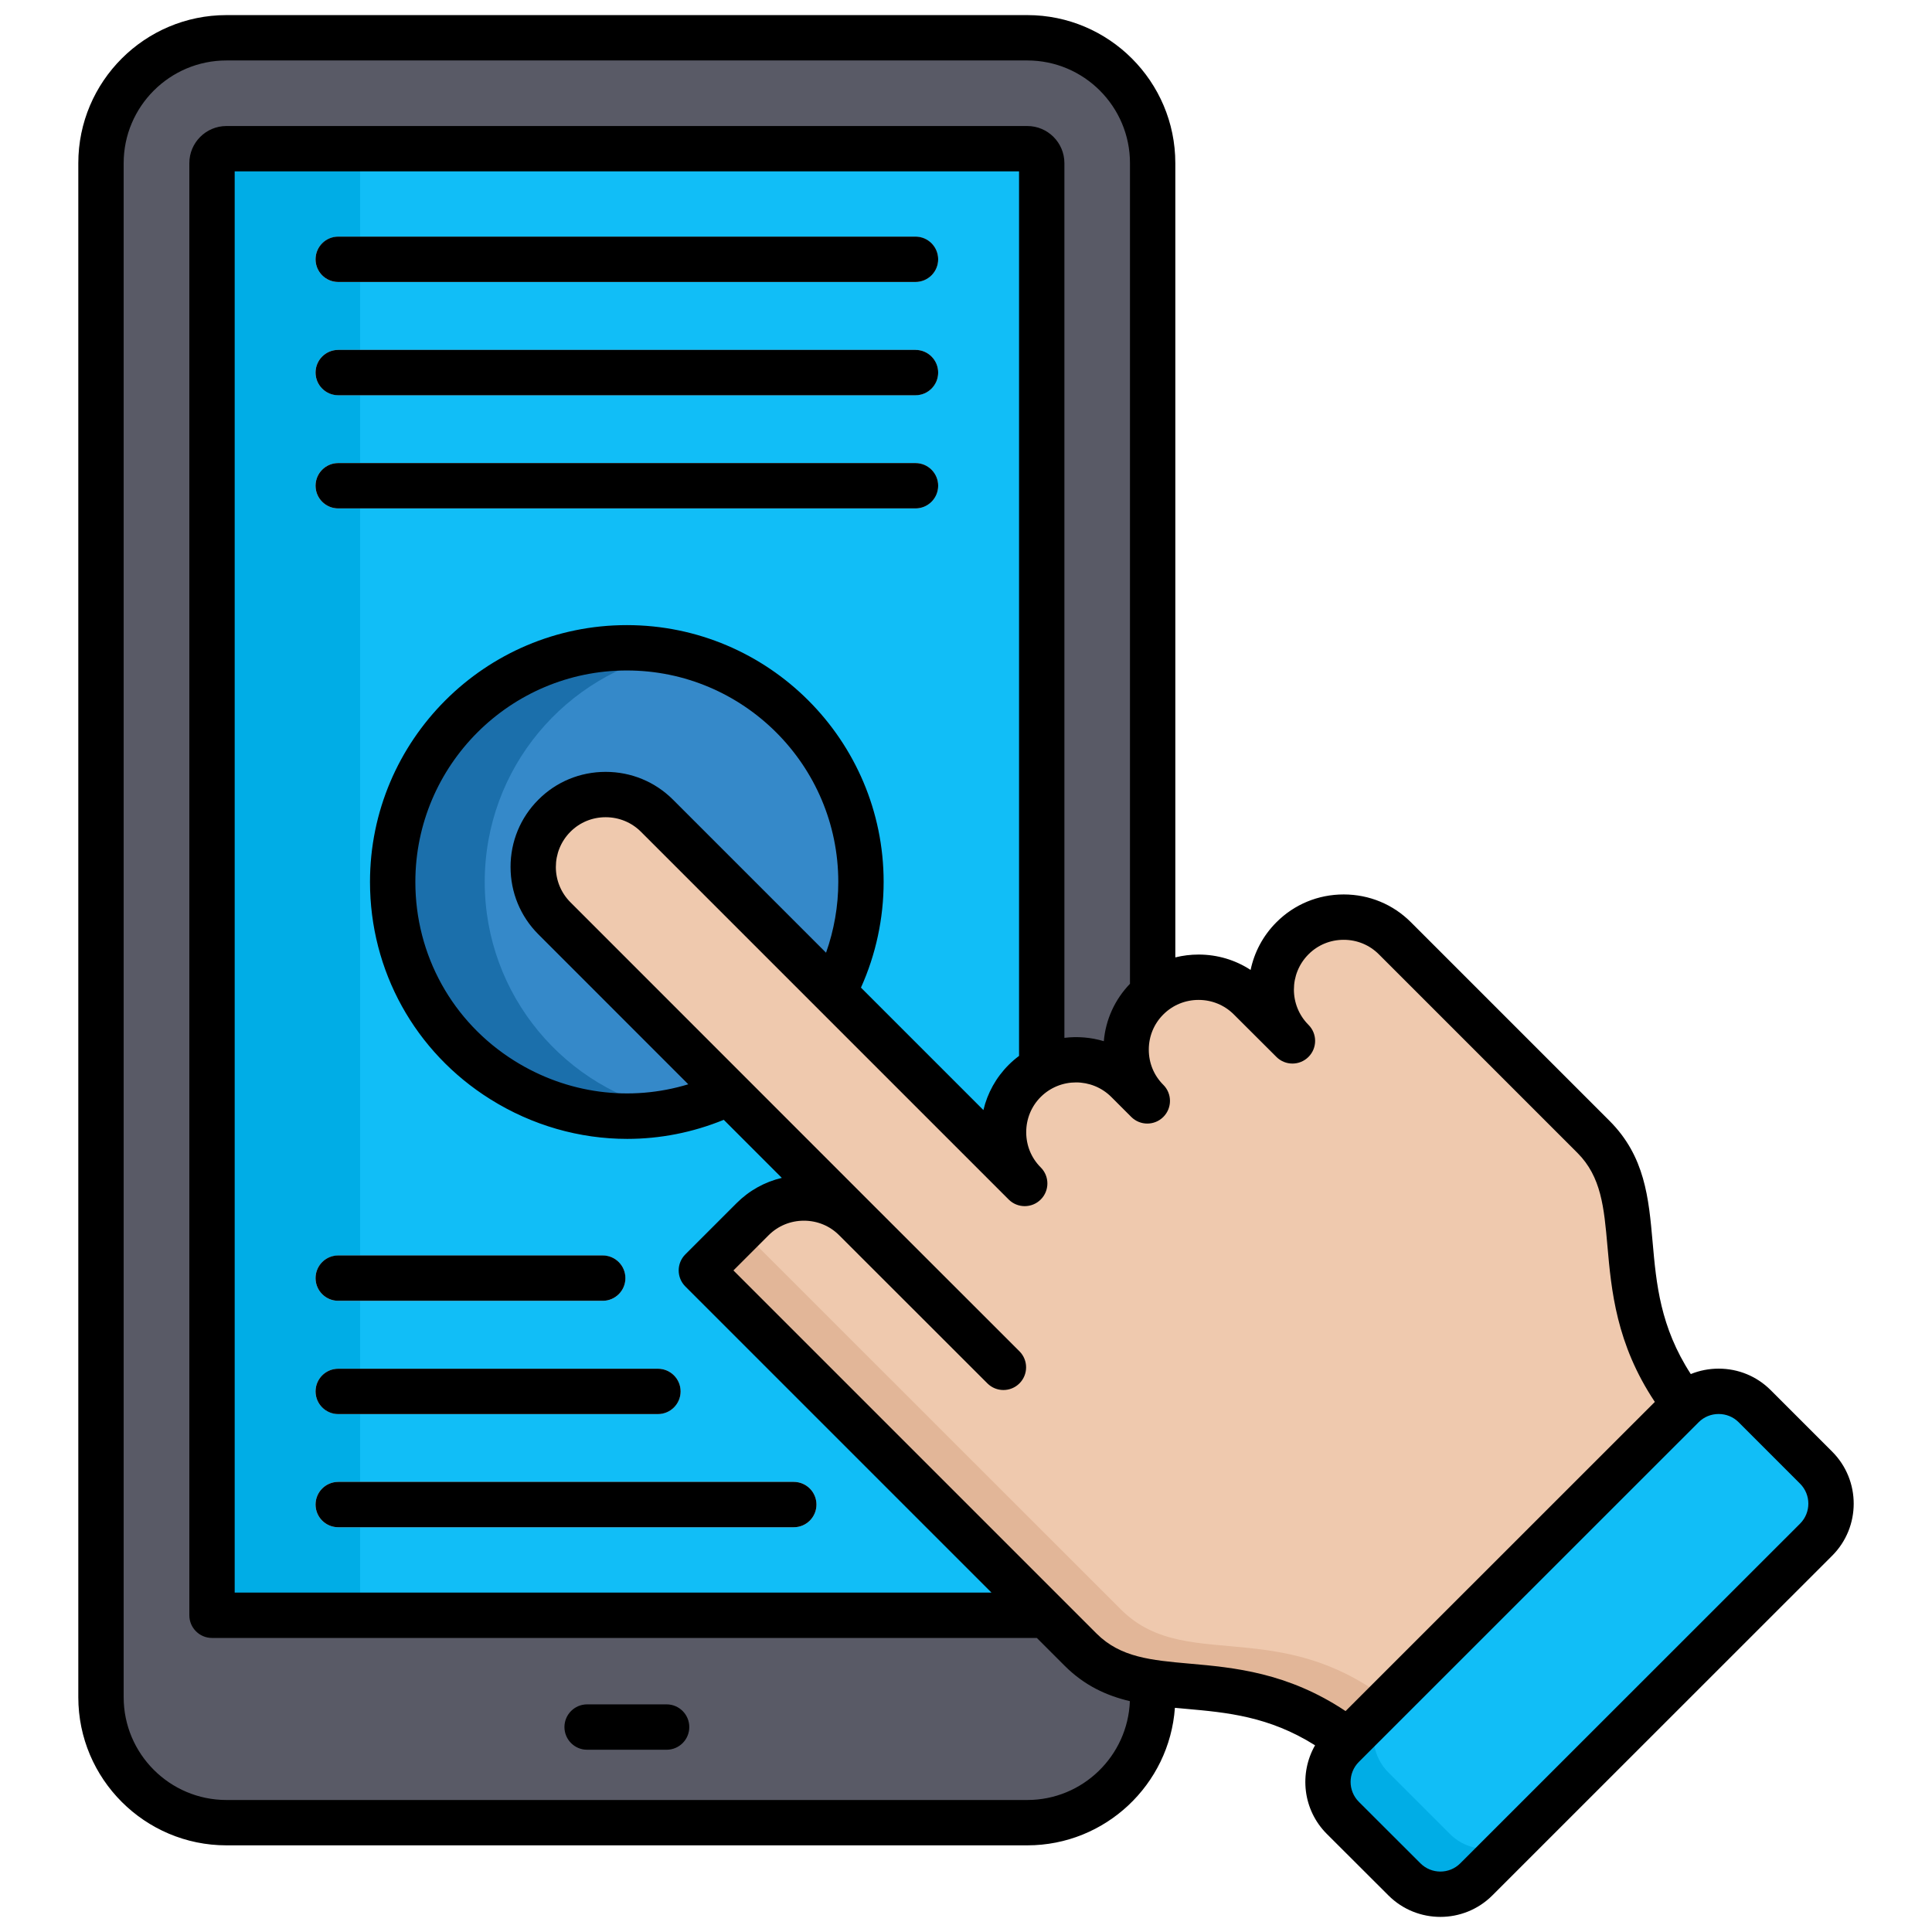 <svg id="Layer_1" viewBox="0 0 512 512" xmlns="http://www.w3.org/2000/svg" data-name="Layer 1"><path d="m60.002 483.03h212.23c18.283 0 33.25-14.967 33.25-33.25v-406.545c0-18.283-14.967-33.222-33.25-33.222h-212.23c-18.283 0-33.222 14.939-33.222 33.222v406.545c0 18.283 14.939 33.25 33.222 33.25z" fill="#595a66" fill-rule="evenodd"/><path d="m60.002 39.408h212.23c2.098 0 3.827 1.729 3.827 3.827v384.832h-219.884v-384.832c0-2.098 1.729-3.827 3.827-3.827z" fill="#11bef7" fill-rule="evenodd"/><path d="m155.586 463.698c-3.317 0-6.01-2.693-6.01-6.009s2.693-6.01 6.01-6.01h21.062c3.316 0 6.009 2.693 6.009 6.01s-2.693 6.009-6.009 6.009z" fill="#50515e"/><g fill-rule="evenodd"><path d="m166.131 171.673c34.271 0 62.05 27.78 62.05 62.05s-27.78 62.051-62.05 62.051-62.051-27.78-62.051-62.051 27.78-62.05 62.051-62.05z" fill="#1b6fab"/><path d="m178.32 172.892c28.431 5.641 49.861 30.728 49.861 60.831s-21.43 55.191-49.861 60.86c-28.432-5.669-49.862-30.756-49.862-60.86s21.43-55.19 49.862-60.831z" fill="#3589c9"/><path d="m387.262 266.237-17.575-17.575c-7.483-7.483-19.701-7.483-27.184 0s-7.483 19.701 0 27.184l-11.282-11.254c-7.455-7.483-19.701-7.483-27.184 0s-7.455 19.701 0 27.156l-5.301-5.301c-7.483-7.455-19.701-7.455-27.184 0-7.455 7.483-7.455 19.729 0 27.184l-97.455-97.455c-7.483-7.483-19.701-7.483-27.184 0s-7.483 19.701 0 27.184l79.739 79.739c-7.483-7.483-19.729-7.483-27.184 0l-13.606 13.578 100.517 100.488c18.397 18.425 46.12-1.587 79.115 31.408l18.454 18.453 88.157-88.186-18.425-18.453c-32.995-32.995-12.983-60.718-31.408-79.115l-35.008-35.036z" fill="#e2b698"/><path d="m387.262 266.237-17.575-17.575c-7.483-7.483-19.701-7.483-27.184 0s-7.483 19.701 0 27.184l-11.282-11.254c-7.455-7.483-19.701-7.483-27.184 0s-7.455 19.701 0 27.156l-5.301-5.301c-7.483-7.455-19.701-7.455-27.184 0-7.455 7.483-7.455 19.729 0 27.184l-97.455-97.455c-7.483-7.483-19.701-7.483-27.184 0s-7.483 19.701 0 27.184l79.739 79.739c-7.483-7.483-19.729-7.483-27.184 0l-2.948 2.92 100.516 100.488c18.397 18.425 46.12-1.587 79.115 31.408l18.454 18.454 77.499-77.528-18.425-18.453c-32.995-32.995-12.983-60.718-31.408-79.115l-35.008-35.036z" fill="#efc9ae"/><path d="m481.287 408.026-90.028 90.028c-5.244 5.244-13.833 5.244-19.077 0l-16.299-16.299c-5.244-5.244-5.244-13.833 0-19.077l90.028-90.028c5.244-5.244 13.833-5.244 19.077 0l16.299 16.299c5.244 5.244 5.244 13.833 0 19.077z" fill="#00ade6"/><path d="m367.901 450.659 78.01-78.01c5.244-5.244 13.833-5.244 19.077 0l16.299 16.299c5.244 5.244 5.244 13.833 0 19.077l-77.981 77.981c-5.244 5.272-13.833 5.272-19.077 0l-16.299-16.299c-5.244-5.244-5.244-13.805-.028-19.049z" fill="#11bef7"/><path d="m95.435 39.408v388.659h-39.26v-384.832c0-2.098 1.729-3.827 3.827-3.827z" fill="#00ade6"/></g><path d="m89.624 74.728c-3.317 0-6.01-2.693-6.01-6.01s2.693-5.981 6.01-5.981h152.986c3.316 0 6.009 2.665 6.009 5.981s-2.693 6.01-6.009 6.01zm0 270c-3.317 0-6.01-2.693-6.01-6.01s2.693-5.981 6.01-5.981h70.129c3.316 0 5.981 2.665 5.981 5.981s-2.665 6.01-5.981 6.01zm0 60.01c-3.317 0-6.01-2.693-6.01-6.01s2.693-6.01 6.01-6.01h120.756c3.316 0 5.981 2.693 5.981 6.01s-2.665 6.01-5.981 6.01zm0-30.019c-3.317 0-6.01-2.665-6.01-5.981s2.693-6.01 6.01-6.01h84.756c3.316 0 5.981 2.693 5.981 6.01s-2.665 5.981-5.981 5.981zm0-239.981c-3.317 0-6.01-2.693-6.01-6.009s2.693-6.01 6.01-6.01h152.986c3.316 0 6.009 2.693 6.009 6.01s-2.693 6.009-6.009 6.009zm0-30.019c-3.317 0-6.01-2.665-6.01-5.981s2.693-6.009 6.01-6.009h152.986c3.316 0 6.009 2.693 6.009 6.009s-2.693 5.981-6.009 5.981z" fill="#e2e5e7"/><path d="m182.667 457.688c0 3.319-2.69 6.01-6.009 6.01h-21.062c-3.319 0-6.009-2.69-6.009-6.01s2.69-6.01 6.009-6.01h21.062c3.319 0 6.009 2.69 6.009 6.01zm302.879-45.414s0 0 0 0l-90.057 90.028c-3.796 3.797-8.785 5.695-13.772 5.695s-9.977-1.898-13.774-5.696l-16.324-16.296c-6.357-6.357-7.38-16.032-3.114-23.48-12.241-7.705-23.413-8.703-34.26-9.67-.966-.086-1.926-.174-2.883-.264-1.448 20.338-18.434 36.445-39.12 36.445h-212.23c-21.648 0-39.26-17.612-39.26-39.26v-406.543c0-21.631 17.612-39.231 39.26-39.231h212.229c21.632 0 39.231 17.6 39.231 39.231v210.486c1.991-.495 4.058-.751 6.166-.751 4.976 0 9.727 1.423 13.785 4.075.97-4.633 3.25-9.044 6.839-12.633 4.734-4.752 11.068-7.373 17.827-7.373s13.094 2.621 17.835 7.381l52.604 52.604c9.421 9.421 10.397 20.455 11.43 32.137.979 11.06 1.992 22.458 10.118 34.982 2.31-.94 4.806-1.436 7.382-1.436 5.22 0 10.117 2.021 13.788 5.693l16.299 16.3c7.603 7.603 7.603 19.973 0 27.575zm-186.118 38.553c-6.171-1.469-12.002-4.096-17.319-9.414l-7.338-7.338h-218.586c-3.319 0-6.009-2.69-6.009-6.01v-384.832c0-5.424 4.413-9.837 9.836-9.837h212.229c5.424 0 9.836 4.413 9.836 9.837v231.807c3.491-.424 7.054-.135 10.443.89.498-5.738 2.923-11.053 6.934-15.215v-217.482c0-15.005-12.208-27.212-27.213-27.212h-212.229c-15.021 0-27.241 12.207-27.241 27.212v406.545c0 15.021 12.221 27.24 27.241 27.24h212.229c14.654 0 26.633-11.656 27.186-26.192zm-164.128-221.06c0-6.75 2.618-13.087 7.373-17.841 4.728-4.745 11.054-7.366 17.807-7.373h.025c6.758 0 13.097 2.618 17.852 7.373l40.555 40.555c2.118-5.993 3.243-12.351 3.243-18.759 0-30.901-25.14-56.041-56.041-56.041s-56.041 25.14-56.041 56.041c0 19.382 9.804 37.096 26.227 47.386 14.026 8.789 30.727 10.926 46.099 6.24l-39.725-39.739c-4.754-4.754-7.372-11.091-7.372-17.842zm98.872 3.955c0 9.668-2.071 19.261-6.01 28.01l32.453 32.453c1.062-4.51 3.35-8.642 6.696-11.988.87-.867 1.79-1.655 2.748-2.369v-234.412h-207.865v376.64h200.557l-81.131-81.131c-2.347-2.347-2.347-6.151 0-8.498l13.578-13.578c3.348-3.349 7.482-5.637 11.994-6.698l-15.385-15.39c-8.245 3.372-16.922 5.056-25.586 5.056-12.59 0-25.149-3.533-36.305-10.523-19.952-12.503-31.863-34.024-31.863-57.571 0-37.528 30.531-68.061 68.06-68.061s68.06 30.532 68.06 68.061zm81.138 207.164c11.644 1.036 25.893 2.312 41.28 12.567l81.96-81.934c-10.265-15.396-11.532-29.652-12.562-41.301-.908-10.26-1.625-18.364-7.958-24.697l-52.611-52.611c-2.478-2.487-5.788-3.853-9.329-3.853s-6.851 1.365-9.32 3.845c-5.16 5.16-5.16 13.542-.008 18.694 2.346 2.346 2.347 6.148.002 8.496-2.343 2.348-6.146 2.351-8.496.008l-.005-.006s-.008-.008-.012-.012l-11.264-11.236c-2.489-2.49-5.808-3.858-9.348-3.858s-6.859 1.368-9.343 3.853c-2.488 2.479-3.853 5.788-3.853 9.329s1.353 6.82 3.811 9.286l.034.034.008.008c2.346 2.346 2.348 6.147.004 8.495-2.342 2.348-6.144 2.354-8.495.013-.002-.003-.005-.006-.008-.009s-.013-.012-.013-.012c-.009-.01-.019-.019-.027-.027l-5.261-5.261c-5.148-5.129-13.538-5.131-18.694.008-2.479 2.479-3.848 5.806-3.844 9.357.003 3.516 1.352 6.804 3.798 9.266l.054.054c2.345 2.345 2.347 6.146.004 8.494s-6.144 2.354-8.495.013c-.023-.023-.046-.046-.068-.068l-97.395-97.396c-2.484-2.484-5.806-3.853-9.353-3.853h-.013c-3.538.004-6.845 1.369-9.312 3.845-5.16 5.16-5.16 13.542-.008 18.694l79.683 79.711s.006.007.01.01l.018.018s.005.006.007.008l39.278 39.25c2.348 2.346 2.349 6.151.003 8.499-1.173 1.174-2.712 1.762-4.251 1.762s-3.074-.586-4.248-1.759l-39.288-39.26s-.002-.001-.003-.002l-.007-.008s0 0-.001 0l-.029-.029c-2.463-2.457-5.757-3.811-9.281-3.814h-.013c-3.547 0-6.869 1.368-9.353 3.853l-9.329 9.329 96.239 96.239c6.334 6.334 14.44 7.057 24.703 7.971zm161.737-47.689-16.299-16.3c-1.401-1.401-3.28-2.173-5.289-2.173s-3.888.771-5.289 2.173l-88.438 88.409c-.161.181-.33.35-.507.507l-1.114 1.113c-2.916 2.916-2.916 7.661 0 10.578l16.324 16.296c2.912 2.911 7.646 2.914 10.554.004l90.057-90.028c2.916-2.917 2.916-7.662 0-10.579zm-387.414-288.452h152.986c3.319 0 6.009-2.69 6.009-6.01s-2.69-6.01-6.009-6.01h-152.986c-3.319 0-6.009 2.69-6.009 6.01s2.69 6.01 6.009 6.01zm0-30.019h152.986c3.319 0 6.009-2.69 6.009-6.01s-2.69-6.01-6.009-6.01h-152.986c-3.319 0-6.009 2.69-6.009 6.01s2.69 6.01 6.009 6.01zm-6.009 263.99c0 3.319 2.69 6.01 6.009 6.01h70.101c3.319 0 6.009-2.69 6.009-6.01s-2.69-6.01-6.009-6.01h-70.101c-3.319 0-6.009 2.69-6.009 6.01zm165.005-209.989c0-3.319-2.69-6.01-6.009-6.01h-152.987c-3.319 0-6.009 2.69-6.009 6.01s2.69 6.01 6.009 6.01h152.986c3.319 0 6.009-2.69 6.009-6.01zm-165.005 240.009c0 3.319 2.69 6.01 6.009 6.01h84.728c3.319 0 6.009-2.69 6.009-6.01s-2.69-6.01-6.009-6.01h-84.728c-3.319 0-6.009 2.69-6.009 6.01zm0 29.99c0 3.319 2.69 6.01 6.009 6.01h120.728c3.319 0 6.009-2.69 6.009-6.01s-2.69-6.01-6.009-6.01h-120.728c-3.319 0-6.009 2.69-6.009 6.01z"/></svg>